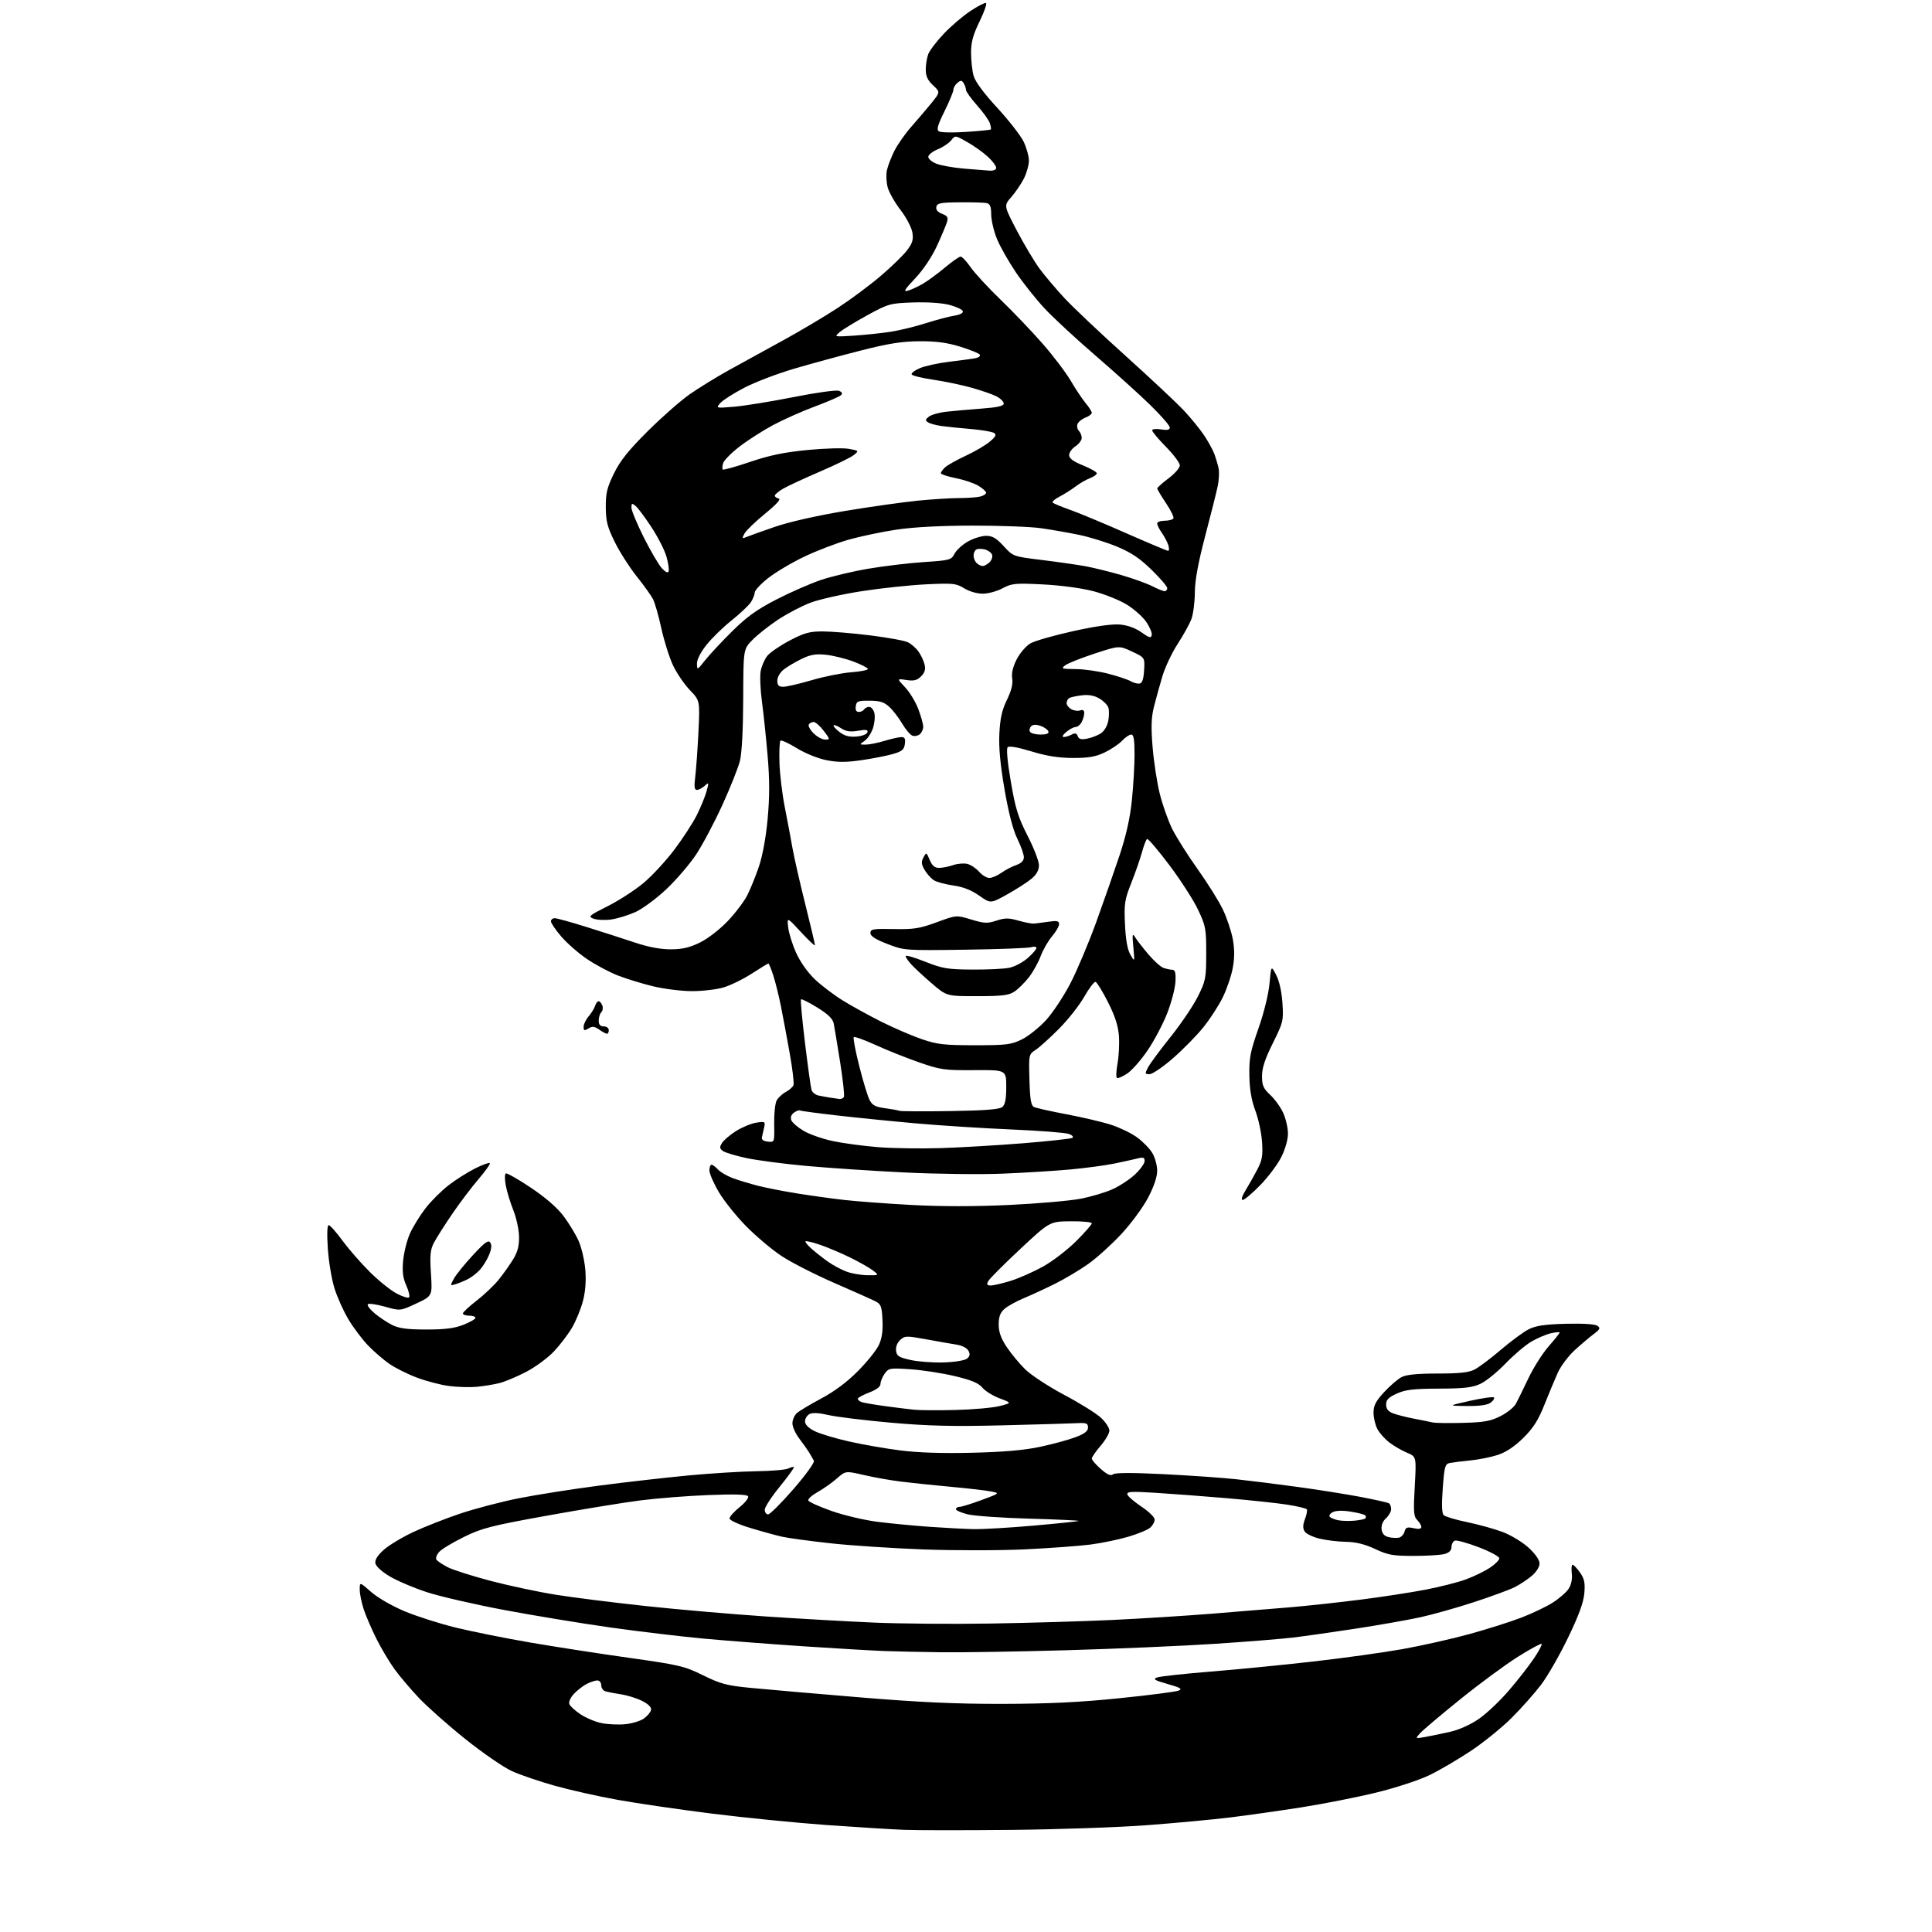 <?xml version="1.0" encoding="UTF-8" standalone="no"?>
<svg 
  version="1.1" 
  xmlns="http://www.w3.org/2000/svg" 
  xmlns:xlink="http://www.w3.org/1999/xlink" 
  xmlns:svg="http://www.w3.org/2000/svg"
  xmlns:rdf="http://www.w3.org/1999/02/22-rdf-syntax-ns#"
  xmlns:cc="http://creativecommons.org/ns#"
  xmlns:dc="http://purl.org/dc/elements/1.1/"
  viewBox="0 0 768 768"
  width="768"
  height="768"
>
<style>svg {background-color: white; }</style>"
<path stroke="none" fill="black" fill-rule="evenodd" d="M402.00,727.41C383.57,727.59 364.45,727.58 359.50,727.39C354.55,727.20 340.60,726.33 328.50,725.47C316.40,724.60 295.93,722.56 283.00,720.94C270.07,719.32 253.20,716.85 245.50,715.46C237.80,714.08 226.55,711.55 220.50,709.85C214.45,708.16 206.80,705.55 203.50,704.05C200.20,702.56 191.88,696.83 185.00,691.32C178.12,685.81 169.79,678.42 166.47,674.90C163.15,671.38 158.79,666.23 156.78,663.45C154.77,660.67 151.55,655.27 149.64,651.45C147.73,647.63 145.45,642.35 144.58,639.72C143.71,637.08 143.00,633.56 143.00,631.88C143.00,628.83 143.00,628.83 147.55,632.84C150.14,635.12 155.85,638.41 160.80,640.49C165.59,642.50 174.75,645.42 181.16,646.99C187.57,648.56 200.85,651.22 210.66,652.91C220.47,654.60 238.18,657.34 250.00,659.00C270.02,661.82 272.05,662.30 279.50,665.96C286.48,669.40 288.90,670.04 298.50,670.97C304.55,671.56 323.90,673.24 341.50,674.70C365.44,676.69 379.80,677.35 398.50,677.32C416.78,677.28 429.28,676.68 445.00,675.07C456.82,673.87 467.40,672.50 468.50,672.05C470.12,671.38 469.28,670.87 464.15,669.42C458.92,667.93 458.18,667.48 459.95,666.82C461.13,666.39 470.73,665.33 481.30,664.48C491.86,663.63 510.18,661.83 522.00,660.48C533.83,659.14 549.80,656.92 557.50,655.55C565.20,654.17 577.26,651.46 584.29,649.52C591.33,647.58 600.57,644.65 604.83,643.00C609.10,641.36 614.68,638.69 617.23,637.07C619.78,635.45 622.63,632.98 623.55,631.57C624.60,629.97 625.07,627.71 624.81,625.51C624.59,623.58 624.73,622.00 625.13,622.00C625.53,622.00 626.85,623.38 628.05,625.07C629.81,627.55 630.15,629.14 629.80,633.32C629.49,636.98 627.60,642.16 623.33,651.00C620.02,657.88 615.20,666.28 612.63,669.67C610.05,673.07 604.80,678.99 600.97,682.82C597.13,686.66 589.83,692.58 584.75,695.97C579.66,699.36 572.21,703.73 568.18,705.67C564.12,707.63 554.76,710.70 547.18,712.55C539.66,714.39 526.30,717.03 517.50,718.42C508.70,719.80 495.88,721.62 489.00,722.46C482.12,723.30 467.27,724.69 456.00,725.54C444.73,726.39 420.43,727.23 402.00,727.41zM566.51,690.48C568.71,690.09 573.16,689.17 576.42,688.43C579.99,687.63 584.53,685.59 587.85,683.30C590.88,681.22 596.26,676.13 599.80,672.00C603.35,667.88 607.83,662.13 609.77,659.23C611.72,656.34 613.08,653.75 612.81,653.48C612.54,653.21 608.31,655.50 603.41,658.58C598.51,661.65 588.20,669.25 580.50,675.47C572.80,681.68 565.61,687.76 564.51,688.97C562.53,691.18 562.53,691.18 566.51,690.48zM248.50,685.40C251.25,685.14 254.62,684.11 256.00,683.11C257.38,682.11 258.64,680.57 258.81,679.70C259.01,678.69 257.72,677.39 255.31,676.17C253.22,675.11 249.47,673.93 247.00,673.55C244.53,673.17 241.71,672.63 240.75,672.36C239.79,672.09 239.00,671.00 239.00,669.93C239.00,668.85 238.32,668.00 237.45,668.00C236.60,668.00 234.69,668.63 233.20,669.40C231.72,670.18 229.43,671.95 228.12,673.35C226.79,674.78 226.00,676.56 226.32,677.40C226.64,678.23 228.65,680.06 230.79,681.48C232.92,682.89 236.66,684.46 239.09,684.96C241.51,685.46 245.75,685.66 248.50,685.40zM374.10,656.80C366.07,656.69 355.90,656.47 351.50,656.31C347.10,656.15 332.93,655.32 320.00,654.47C307.07,653.61 289.07,652.23 280.00,651.40C270.93,650.57 254.05,648.56 242.50,646.93C230.95,645.30 212.00,642.17 200.40,639.99C188.79,637.81 175.03,634.64 169.81,632.95C164.60,631.26 157.89,628.42 154.92,626.63C151.63,624.66 149.38,622.58 149.20,621.34C149.00,620.00 150.19,618.16 152.68,615.97C154.76,614.15 160.07,610.97 164.48,608.92C168.89,606.87 177.22,603.60 183.00,601.66C188.78,599.72 199.14,597.00 206.04,595.62C212.94,594.24 227.34,591.97 238.04,590.57C248.74,589.17 264.78,587.35 273.67,586.51C282.57,585.67 294.72,584.92 300.67,584.84C306.63,584.76 312.33,584.27 313.34,583.76C314.35,583.25 315.35,583.01 315.56,583.23C315.78,583.44 313.26,586.92 309.98,590.95C306.69,594.98 304.00,599.12 304.00,600.14C304.00,601.16 304.60,602.00 305.33,602.00C306.06,602.00 310.60,597.47 315.41,591.93C320.26,586.35 323.88,581.34 323.54,580.68C323.20,580.03 322.38,578.59 321.71,577.48C321.04,576.38 319.26,573.86 317.75,571.89C316.24,569.92 315.00,567.19 315.00,565.81C315.00,564.44 315.79,562.60 316.75,561.74C317.71,560.88 322.10,558.25 326.50,555.90C331.71,553.12 336.77,549.34 341.02,545.05C344.61,541.44 348.35,536.79 349.32,534.74C350.57,532.10 351.01,529.17 350.80,524.78C350.54,519.31 350.20,518.42 348.00,517.29C346.62,516.59 339.21,513.28 331.53,509.94C323.85,506.59 314.44,501.78 310.62,499.25C306.80,496.71 300.49,491.39 296.59,487.43C292.69,483.46 287.81,477.37 285.75,473.88C283.69,470.40 282.00,466.52 282.00,465.27C282.00,464.02 282.38,463.00 282.85,463.00C283.31,463.00 284.46,463.85 285.39,464.88C286.33,465.92 288.99,467.47 291.30,468.33C293.61,469.19 298.20,470.57 301.50,471.41C304.80,472.24 311.77,473.60 317.00,474.43C322.23,475.27 330.55,476.42 335.50,476.99C340.45,477.56 352.60,478.47 362.50,479.00C374.21,479.63 387.71,479.63 401.14,478.99C412.50,478.45 425.25,477.34 429.49,476.53C433.72,475.72 439.51,474.00 442.34,472.70C445.18,471.40 449.19,468.75 451.25,466.80C453.31,464.86 455.00,462.48 455.00,461.52C455.00,460.12 454.47,459.92 452.25,460.49C450.74,460.87 446.57,461.79 443.00,462.53C439.43,463.26 431.55,464.32 425.50,464.88C419.45,465.44 407.30,466.19 398.50,466.55C389.70,466.91 372.15,466.69 359.50,466.07C346.85,465.45 329.30,464.28 320.50,463.47C311.70,462.67 301.01,461.26 296.74,460.36C292.47,459.45 288.26,458.18 287.37,457.53C286.03,456.55 285.97,456.02 287.02,454.35C287.70,453.24 290.21,451.11 292.57,449.62C294.94,448.12 298.55,446.62 300.58,446.29C304.09,445.72 304.26,445.82 303.78,448.10C303.50,449.42 303.10,451.18 302.89,452.00C302.63,453.01 303.38,453.60 305.19,453.81C307.87,454.12 307.87,454.12 307.75,446.81C307.68,442.79 308.12,438.58 308.73,437.46C309.35,436.34 310.98,434.81 312.37,434.07C313.76,433.33 315.13,432.11 315.42,431.36C315.70,430.61 315.04,424.94 313.93,418.75C312.83,412.56 311.26,404.12 310.43,400.00C309.61,395.88 308.24,390.36 307.39,387.75C306.54,385.14 305.67,383.00 305.45,383.00C305.24,383.00 302.27,384.81 298.86,387.01C295.44,389.22 290.40,391.70 287.64,392.51C284.89,393.33 279.23,394.00 275.07,393.99C270.91,393.99 263.90,393.11 259.50,392.04C255.10,390.97 248.75,389.01 245.38,387.68C242.01,386.34 236.55,383.41 233.24,381.16C229.93,378.91 225.37,374.92 223.12,372.29C220.86,369.65 219.01,366.94 219.01,366.25C219.00,365.56 219.68,365.00 220.52,365.00C221.35,365.00 227.09,366.59 233.27,368.53C239.45,370.46 248.10,373.25 252.50,374.72C257.74,376.47 262.61,377.39 266.62,377.37C271.21,377.36 274.12,376.69 278.22,374.68C281.32,373.17 286.09,369.49 289.22,366.21C292.26,363.02 295.77,358.41 297.01,355.97C298.26,353.53 300.35,348.38 301.66,344.52C303.14,340.19 304.47,332.90 305.15,325.50C305.95,316.76 305.95,309.96 305.15,300.50C304.54,293.35 303.52,283.63 302.88,278.89C302.25,274.16 302.02,268.69 302.39,266.74C302.75,264.80 303.92,262.10 304.98,260.75C306.05,259.40 310.04,256.65 313.85,254.65C319.67,251.59 321.80,251.00 326.98,251.00C330.39,251.00 338.87,251.70 345.82,252.56C352.78,253.42 359.57,254.65 360.90,255.31C362.23,255.96 364.13,257.62 365.11,259.00C366.10,260.38 367.19,262.70 367.54,264.16C368.00,266.10 367.62,267.38 366.14,268.86C364.54,270.46 363.30,270.77 360.30,270.31C356.50,269.73 356.50,269.73 359.78,273.20C361.59,275.10 363.95,278.99 365.03,281.84C366.11,284.69 367.00,287.86 367.00,288.89C367.00,289.92 366.38,291.27 365.63,291.89C364.87,292.52 363.54,292.76 362.67,292.43C361.80,292.09 359.98,289.95 358.64,287.66C357.29,285.37 355.01,282.39 353.56,281.04C351.48,279.10 349.84,278.57 345.71,278.54C341.05,278.50 340.47,278.74 340.18,280.75C339.97,282.23 340.38,283.00 341.37,283.00C342.20,283.00 343.16,282.55 343.50,282.00C343.84,281.45 344.76,281.00 345.54,281.00C346.32,281.00 347.24,282.10 347.58,283.45C347.91,284.79 347.66,287.49 347.02,289.44C346.37,291.40 344.88,293.67 343.70,294.50C341.55,296.00 341.55,296.00 344.12,296.00C345.53,296.00 348.89,295.33 351.59,294.51C354.29,293.69 357.30,293.02 358.28,293.01C359.65,293.00 359.98,293.64 359.70,295.73C359.40,297.99 358.58,298.68 354.93,299.74C352.50,300.44 346.88,301.54 342.44,302.18C336.24,303.08 332.98,303.07 328.43,302.16C325.07,301.49 319.98,299.41 316.68,297.38C313.49,295.41 310.58,294.08 310.23,294.44C309.88,294.79 309.71,298.77 309.85,303.29C309.99,307.80 310.96,315.77 311.99,321.00C313.03,326.23 314.38,333.43 315.00,337.00C315.62,340.57 317.89,350.59 320.06,359.25C322.23,367.91 323.98,375.34 323.96,375.75C323.94,376.16 321.43,373.80 318.38,370.50C312.84,364.50 312.84,364.50 313.31,368.63C313.57,370.89 314.98,375.44 316.46,378.74C318.04,382.26 321.07,386.57 323.82,389.20C326.40,391.67 331.45,395.50 335.05,397.73C338.66,399.96 345.63,403.79 350.55,406.25C355.47,408.71 362.65,411.79 366.50,413.11C372.57,415.18 375.35,415.50 387.50,415.50C400.13,415.50 401.96,415.27 406.22,413.18C408.81,411.90 413.14,408.44 415.83,405.50C418.52,402.55 422.89,395.95 425.54,390.82C428.18,385.70 432.80,374.75 435.79,366.50C438.78,358.25 442.94,346.32 445.05,339.99C447.66,332.14 449.21,325.20 449.94,318.14C450.52,312.44 451.00,304.24 451.00,299.89C451.00,294.01 450.66,292.00 449.67,292.00C448.95,292.00 447.31,293.10 446.05,294.45C444.78,295.80 441.67,297.89 439.12,299.11C435.53,300.83 432.73,301.32 426.50,301.30C420.78,301.29 416.07,300.54 410.00,298.69C404.72,297.07 401.16,296.44 400.57,297.03C399.99,297.61 400.46,302.78 401.82,310.73C403.66,321.48 404.72,324.89 408.50,332.27C410.98,337.09 413.00,342.34 413.00,343.93C413.00,345.90 412.07,347.61 410.08,349.28C408.47,350.64 404.14,353.43 400.46,355.48C393.77,359.22 393.77,359.22 389.22,356.01C386.10,353.82 382.85,352.54 378.97,352.00C375.84,351.55 372.37,350.62 371.26,349.93C370.14,349.23 368.49,347.40 367.57,345.85C366.24,343.59 366.14,342.61 367.08,340.86C368.22,338.72 368.27,338.73 369.57,341.84C370.54,344.14 371.56,345.00 373.30,345.00C374.62,345.00 377.13,344.50 378.87,343.90C380.61,343.29 383.17,343.08 384.55,343.42C385.93,343.77 388.03,345.17 389.21,346.53C390.39,347.89 392.22,349.00 393.28,349.00C394.33,349.00 396.48,348.08 398.05,346.96C399.62,345.84 402.28,344.45 403.96,343.87C406.01,343.15 407.00,342.14 407.00,340.75C407.00,339.62 405.82,336.29 404.38,333.35C402.67,329.85 400.91,323.06 399.31,313.75C397.60,303.82 396.98,297.07 397.27,291.50C397.57,285.51 398.33,282.17 400.27,278.21C402.04,274.58 402.71,271.90 402.37,269.71C402.04,267.55 402.64,265.03 404.19,262.02C405.46,259.56 407.91,256.73 409.64,255.74C411.37,254.75 419.02,252.56 426.64,250.88C435.66,248.89 442.17,247.98 445.27,248.27C448.29,248.55 451.41,249.69 453.77,251.37C456.87,253.58 457.56,253.77 457.84,252.45C458.02,251.57 457.02,249.19 455.60,247.15C454.19,245.11 450.66,242.00 447.75,240.24C444.84,238.48 438.87,236.11 434.48,234.97C429.83,233.77 421.49,232.66 414.50,232.31C403.51,231.77 402.17,231.90 398.51,233.86C396.32,235.04 392.78,236.00 390.63,236.00C388.39,236.00 385.26,235.09 383.27,233.86C380.08,231.89 378.87,231.76 368.15,232.28C361.74,232.59 350.23,233.81 342.58,235.00C334.92,236.18 325.75,238.24 322.21,239.57C318.67,240.90 312.79,243.99 309.14,246.42C305.49,248.86 300.93,252.48 299.00,254.48C295.50,258.11 295.50,258.11 295.44,277.81C295.40,289.89 294.90,299.41 294.14,302.44C293.46,305.16 290.31,313.08 287.13,320.04C283.96,327.00 279.26,335.85 276.69,339.72C274.12,343.58 268.80,349.78 264.86,353.49C260.92,357.21 255.40,361.28 252.60,362.55C249.79,363.82 245.47,365.14 243.00,365.50C240.53,365.85 237.38,365.72 236.00,365.20C233.67,364.33 234.03,364.01 241.57,360.22C246.00,357.99 252.40,353.85 255.79,351.02C259.18,348.19 264.68,342.24 268.03,337.81C271.37,333.37 275.38,327.21 276.94,324.12C278.50,321.03 280.25,316.76 280.84,314.64C281.85,310.98 281.81,310.86 280.12,312.39C279.14,313.28 277.75,314.00 277.03,314.00C276.03,314.00 275.88,312.74 276.37,308.75C276.73,305.86 277.30,297.88 277.64,291.00C278.24,278.50 278.24,278.50 274.23,274.32C272.02,272.02 269.01,267.60 267.55,264.51C266.08,261.41 264.00,254.81 262.91,249.83C261.82,244.85 260.32,239.58 259.57,238.14C258.82,236.69 255.90,232.62 253.08,229.10C250.26,225.57 246.36,219.46 244.40,215.50C241.43,209.48 240.85,207.23 240.81,201.61C240.78,196.01 241.32,193.79 244.06,188.20C246.53,183.15 249.83,179.02 257.42,171.46C262.96,165.94 270.43,159.37 274.00,156.85C277.57,154.34 284.55,150.03 289.50,147.28C294.45,144.53 304.12,139.21 311.00,135.46C317.88,131.70 327.77,125.83 333.00,122.41C338.23,118.99 345.95,113.24 350.17,109.63C354.39,106.03 359.06,101.48 360.55,99.53C362.74,96.65 363.15,95.29 362.68,92.39C362.35,90.41 360.26,86.43 357.99,83.49C355.73,80.56 353.43,76.52 352.88,74.52C352.32,72.51 352.18,69.44 352.56,67.68C352.94,65.93 354.28,62.45 355.54,59.95C356.80,57.46 359.79,53.18 362.20,50.45C364.60,47.73 368.20,43.50 370.19,41.06C373.80,36.61 373.80,36.61 370.90,33.91C368.76,31.91 368.00,30.27 368.00,27.66C368.00,25.72 368.45,22.95 369.00,21.51C369.54,20.07 372.31,16.44 375.14,13.45C377.97,10.45 382.71,6.40 385.67,4.43C388.64,2.46 391.46,1.00 391.94,1.18C392.42,1.35 391.28,4.65 389.41,8.49C386.79,13.88 386.00,16.75 386.01,20.99C386.01,24.02 386.46,28.13 387.02,30.12C387.66,32.44 391.05,37.03 396.41,42.84C401.02,47.85 405.74,53.90 406.90,56.29C408.05,58.68 409.00,62.08 409.00,63.86C409.00,65.63 408.10,68.85 406.99,71.01C405.89,73.17 403.64,76.47 402.00,78.34C399.02,81.74 399.02,81.74 404.19,91.62C407.04,97.06 411.09,103.86 413.20,106.74C415.32,109.62 419.85,114.97 423.27,118.64C426.70,122.31 437.60,132.61 447.50,141.52C457.40,150.44 467.77,160.16 470.55,163.12C473.32,166.08 476.96,170.53 478.62,173.00C480.28,175.47 482.13,178.85 482.74,180.50C483.34,182.15 484.09,184.69 484.41,186.14C484.72,187.59 484.58,190.74 484.08,193.14C483.59,195.54 481.35,204.47 479.10,213.00C476.28,223.73 475.01,230.65 474.97,235.50C474.94,239.35 474.34,244.07 473.63,246.00C472.93,247.93 470.47,252.39 468.17,255.92C465.87,259.44 463.11,265.29 462.04,268.92C460.96,272.54 459.46,277.98 458.70,281.00C457.65,285.18 457.52,289.02 458.18,297.00C458.65,302.77 459.92,311.10 461.02,315.50C462.11,319.90 464.34,326.20 465.97,329.50C467.61,332.80 472.16,340.00 476.08,345.50C480.01,351.00 484.52,358.22 486.11,361.54C487.69,364.86 489.46,370.14 490.05,373.29C490.78,377.29 490.79,380.72 490.05,384.75C489.47,387.91 487.67,393.20 486.05,396.50C484.43,399.80 480.94,405.17 478.30,408.43C475.66,411.70 470.24,417.21 466.26,420.68C462.27,424.16 458.10,427.00 456.98,427.00C455.08,427.00 455.04,426.82 456.40,424.25C457.19,422.74 461.21,417.31 465.32,412.19C469.43,407.06 474.29,399.86 476.14,396.19C479.29,389.88 479.48,388.90 479.49,379.00C479.50,369.21 479.28,368.03 476.24,361.62C474.45,357.83 469.32,349.86 464.84,343.90C460.36,337.95 456.37,333.27 455.98,333.51C455.59,333.75 454.69,336.10 453.97,338.72C453.25,341.35 451.34,346.85 449.72,350.94C447.05,357.70 446.82,359.22 447.20,367.44C447.48,373.58 448.18,377.47 449.35,379.50C451.08,382.50 451.08,382.50 450.52,376.50C450.04,371.37 450.14,370.80 451.23,372.57C451.93,373.71 454.28,376.75 456.46,379.32C458.64,381.89 461.34,384.33 462.46,384.73C463.58,385.13 465.18,385.48 466.00,385.50C467.15,385.54 467.44,386.65 467.26,390.29C467.12,392.90 465.65,398.51 463.99,402.77C462.33,407.02 458.84,413.64 456.23,417.48C453.63,421.32 449.98,425.48 448.13,426.72C446.27,427.95 444.42,428.76 444.01,428.51C443.60,428.25 443.70,425.67 444.23,422.77C444.76,419.87 445.01,414.95 444.79,411.83C444.50,407.79 443.26,403.94 440.44,398.37C438.27,394.08 436.05,390.45 435.50,390.32C434.95,390.18 432.93,392.84 431.00,396.23C429.07,399.62 424.57,405.34 420.98,408.94C417.40,412.55 413.22,416.32 411.70,417.32C408.94,419.14 408.93,419.19 409.22,429.22C409.43,436.96 409.85,439.46 411.00,440.04C411.82,440.45 417.68,441.76 424.00,442.95C430.32,444.15 438.28,446.02 441.68,447.12C445.08,448.22 449.71,450.45 451.96,452.09C454.22,453.72 456.95,456.51 458.03,458.28C459.11,460.05 459.99,463.23 460.00,465.35C460.00,467.86 458.72,471.64 456.34,476.18C454.32,480.01 449.53,486.51 445.68,490.63C441.84,494.75 435.95,500.07 432.60,502.44C429.24,504.82 423.35,508.34 419.50,510.26C415.65,512.18 410.02,514.78 407.00,516.04C403.98,517.30 400.49,519.23 399.25,520.34C397.60,521.81 397.00,523.46 397.00,526.50C397.00,529.48 397.88,531.99 400.12,535.37C401.84,537.97 405.16,541.98 407.50,544.30C409.86,546.62 416.80,551.18 423.07,554.50C429.29,557.80 435.87,561.90 437.69,563.62C439.51,565.33 441.00,567.61 441.00,568.69C441.00,569.76 439.43,572.48 437.50,574.73C435.57,576.98 434.00,579.26 434.00,579.81C434.00,580.35 435.62,582.21 437.59,583.94C440.16,586.20 441.53,586.81 442.41,586.08C443.23,585.39 449.85,585.37 462.66,586.01C473.12,586.53 486.14,587.44 491.59,588.04C497.04,588.63 508.02,590.01 516.00,591.10C523.98,592.19 535.16,593.97 540.87,595.05C546.57,596.14 551.63,597.27 552.12,597.57C552.60,597.87 553.00,598.92 553.00,599.90C553.00,600.89 552.08,602.52 550.95,603.54C549.69,604.69 549.02,606.36 549.20,607.91C549.41,609.63 550.28,610.61 552.00,611.03C553.38,611.36 555.25,611.45 556.16,611.23C557.07,611.00 558.05,609.91 558.34,608.81C558.77,607.15 559.39,606.93 561.93,607.48C563.97,607.93 565.00,607.77 565.00,607.01C565.00,606.38 564.26,605.12 563.36,604.22C561.95,602.81 561.81,600.96 562.39,590.81C563.05,579.05 563.05,579.05 559.33,577.49C557.28,576.64 554.12,574.80 552.30,573.42C550.49,572.03 548.32,569.59 547.50,568.00C546.67,566.40 546.00,563.49 546.00,561.53C546.00,558.72 546.90,556.98 550.20,553.40C552.51,550.90 555.63,548.21 557.15,547.42C559.06,546.43 563.42,546.00 571.50,546.00C580.21,546.00 583.88,545.60 586.21,544.39C587.93,543.50 592.65,539.95 596.71,536.48C600.77,533.02 605.75,529.36 607.79,528.35C610.56,526.97 614.28,526.44 622.50,526.22C629.24,526.05 634.08,526.36 635.00,527.02C636.27,527.93 636.05,528.43 633.54,530.30C631.92,531.51 628.51,534.39 625.98,536.71C623.45,539.02 620.41,543.07 619.23,545.71C618.05,548.34 615.65,554.10 613.89,558.50C611.45,564.62 609.49,567.70 605.51,571.62C602.07,575.01 598.66,577.28 595.41,578.35C592.71,579.23 587.80,580.22 584.50,580.54C581.20,580.86 577.54,581.32 576.37,581.55C574.44,581.94 574.17,582.87 573.52,591.59C573.03,598.12 573.15,601.55 573.89,602.29C574.49,602.89 578.70,604.15 583.24,605.08C587.78,606.02 594.16,607.79 597.42,609.03C600.67,610.26 605.29,613.07 607.67,615.26C610.35,617.73 612.00,620.13 612.00,621.54C612.00,622.87 610.69,624.92 608.87,626.46C607.14,627.91 604.11,629.92 602.12,630.92C600.13,631.93 592.88,634.60 586.00,636.85C579.12,639.11 569.45,641.83 564.50,642.91C559.55,643.98 548.08,646.00 539.00,647.40C529.92,648.79 518.67,650.39 514.00,650.95C509.32,651.51 495.15,652.65 482.50,653.47C469.85,654.30 443.57,655.43 424.10,655.99C404.63,656.54 382.13,656.91 374.10,656.80zM394.00,645.38C409.12,645.13 430.73,644.50 442.00,643.97C453.27,643.44 471.05,642.32 481.50,641.49C491.95,640.66 506.12,639.50 513.00,638.91C519.88,638.32 532.45,636.95 540.95,635.87C549.45,634.79 561.09,633.00 566.82,631.89C572.55,630.79 579.78,628.94 582.87,627.78C585.97,626.63 590.19,624.57 592.25,623.21C594.31,621.85 596.00,620.16 596.00,619.45C596.00,618.75 592.32,616.77 587.82,615.05C583.32,613.33 579.04,612.15 578.32,612.43C577.59,612.71 577.00,613.84 577.00,614.95C577.00,616.29 576.08,617.22 574.25,617.73C572.74,618.15 567.23,618.50 562.00,618.50C553.73,618.50 551.74,618.15 546.63,615.75C542.57,613.85 539.03,612.97 535.13,612.90C532.03,612.85 527.30,612.29 524.60,611.65C521.91,611.02 519.22,609.72 518.63,608.78C517.84,607.52 517.87,606.18 518.74,603.88C519.40,602.13 519.74,600.39 519.50,600.00C519.26,599.60 515.78,598.77 511.78,598.14C507.78,597.50 496.85,596.34 487.50,595.54C478.15,594.75 465.38,593.78 459.12,593.40C449.59,592.81 447.80,592.93 448.17,594.10C448.41,594.87 450.94,597.05 453.80,598.95C456.66,600.85 459.00,603.14 459.00,604.05C459.00,604.95 458.21,606.39 457.25,607.25C456.29,608.11 452.35,609.74 448.50,610.88C444.65,612.01 437.90,613.41 433.50,613.98C429.10,614.55 417.40,615.41 407.50,615.89C397.60,616.36 379.51,616.38 367.29,615.93C355.08,615.48 338.43,614.39 330.29,613.50C322.16,612.61 313.48,611.44 311.00,610.89C308.52,610.34 302.79,608.77 298.25,607.39C293.55,605.96 290.00,604.33 290.00,603.61C290.00,602.91 291.81,600.88 294.02,599.10C296.23,597.33 297.74,595.39 297.37,594.79C296.91,594.05 291.96,593.90 281.60,594.31C273.30,594.63 261.10,595.59 254.50,596.44C247.90,597.28 231.25,600.01 217.50,602.49C195.26,606.50 191.61,607.44 184.45,610.95C180.02,613.12 175.59,615.79 174.60,616.89C173.61,617.98 173.10,619.36 173.47,619.95C173.84,620.54 175.87,621.91 177.99,623.00C180.11,624.08 187.84,626.53 195.17,628.46C202.50,630.38 214.12,632.85 221.00,633.94C227.88,635.04 243.85,637.05 256.50,638.41C269.15,639.77 290.52,641.63 304.00,642.54C317.48,643.45 337.05,644.56 347.50,645.01C357.95,645.46 378.88,645.63 394.00,645.38zM387.00,607.85C390.57,607.93 401.36,607.30 410.96,606.45C420.56,605.61 428.57,604.77 428.75,604.59C428.93,604.41 420.17,604.00 409.29,603.69C398.40,603.39 387.36,602.62 384.75,601.99C382.14,601.35 380.00,600.42 380.00,599.92C380.00,599.41 380.65,599.00 381.44,599.00C382.24,599.00 386.17,597.78 390.19,596.29C397.50,593.58 397.50,593.58 394.00,592.88C392.07,592.49 384.88,591.66 378.00,591.03C371.12,590.40 362.12,589.46 358.00,588.94C353.88,588.43 347.27,587.25 343.32,586.33C336.14,584.67 336.14,584.67 332.68,587.71C330.77,589.38 327.36,591.80 325.09,593.07C322.82,594.35 321.11,595.86 321.30,596.44C321.48,597.03 325.66,598.91 330.57,600.64C335.48,602.37 343.77,604.32 349.00,604.97C354.23,605.62 363.45,606.50 369.50,606.93C375.55,607.36 383.43,607.77 387.00,607.85zM538.33,604.50C540.44,604.32 542.43,603.91 542.75,603.58C543.07,603.26 543.04,602.71 542.69,602.35C542.33,602.00 539.72,601.34 536.88,600.89C533.60,600.37 531.01,600.46 529.75,601.13C528.67,601.71 528.17,602.56 528.64,603.01C529.11,603.46 530.62,604.05 532.00,604.33C533.38,604.60 536.22,604.68 538.33,604.50zM386.50,577.49C399.02,577.19 407.24,576.47 413.50,575.13C418.45,574.07 424.75,572.36 427.50,571.32C431.17,569.94 432.50,568.91 432.50,567.47C432.50,565.77 431.89,565.53 428.00,565.74C425.52,565.87 412.17,566.25 398.31,566.60C378.76,567.08 368.88,566.84 354.14,565.54C343.71,564.61 332.56,563.25 329.37,562.51C325.52,561.62 322.97,561.48 321.78,562.12C320.80,562.64 320.00,563.95 320.00,565.01C320.00,566.26 321.35,567.64 323.75,568.86C325.81,569.90 331.92,571.75 337.32,572.97C342.72,574.20 351.95,575.81 357.82,576.56C364.86,577.46 374.64,577.78 386.50,577.49zM581.62,565.61C589.99,565.39 592.56,564.92 596.50,562.92C599.12,561.59 601.86,559.38 602.60,558.00C603.34,556.62 605.58,552.06 607.58,547.86C609.58,543.66 613.19,537.96 615.61,535.20C618.02,532.44 620.00,529.96 620.00,529.69C620.00,529.43 618.44,529.56 616.53,529.99C614.62,530.42 611.11,531.92 608.74,533.31C606.36,534.70 601.74,538.63 598.46,542.03C595.18,545.44 590.70,549.07 588.50,550.09C585.29,551.59 582.03,551.96 572.00,552.00C561.85,552.04 558.70,552.41 555.25,553.97C551.95,555.47 551.00,556.44 551.00,558.33C551.00,560.05 551.80,561.07 553.75,561.82C555.26,562.40 558.98,563.35 562.00,563.93C565.02,564.51 568.40,565.18 569.50,565.44C570.60,565.69 576.05,565.77 581.62,565.61zM380.00,560.48C386.88,560.31 394.69,559.61 397.37,558.93C402.24,557.70 402.24,557.70 397.37,555.87C394.69,554.86 391.60,552.94 390.50,551.60C389.01,549.79 386.20,548.62 379.50,547.02C374.55,545.84 366.63,544.62 361.90,544.30C353.69,543.75 353.23,543.83 351.65,546.08C350.74,547.38 350.00,549.21 350.00,550.14C350.00,551.23 348.39,552.45 345.50,553.55C343.02,554.50 341.00,555.61 341.00,556.03C341.00,556.45 341.63,557.03 342.40,557.32C343.17,557.62 347.34,558.34 351.65,558.93C355.97,559.52 361.30,560.18 363.50,560.40C365.70,560.62 373.12,560.66 380.00,560.48zM583.06,558.91C575.50,558.83 575.50,558.83 584.35,556.85C589.22,555.76 593.49,555.16 593.85,555.52C594.21,555.87 593.62,556.80 592.56,557.58C591.26,558.53 588.12,558.97 583.06,558.91zM189.50,551.28C186.75,551.53 181.80,551.39 178.50,550.96C175.20,550.53 169.46,549.03 165.74,547.63C162.02,546.23 157.07,543.75 154.74,542.13C152.41,540.51 148.61,537.23 146.31,534.84C144.01,532.45 140.50,527.80 138.52,524.50C136.55,521.20 134.02,515.58 132.92,512.01C131.82,508.43 130.64,501.35 130.31,496.26C129.93,490.60 130.07,487.00 130.66,487.00C131.18,487.00 133.68,489.81 136.21,493.25C138.74,496.69 143.64,502.30 147.10,505.71C150.55,509.13 155.30,512.94 157.64,514.18C159.98,515.42 162.21,516.12 162.60,515.73C162.99,515.34 162.50,513.23 161.52,511.03C160.17,508.05 159.85,505.57 160.25,501.16C160.55,497.92 161.75,493.10 162.92,490.44C164.10,487.78 166.88,483.25 169.10,480.37C171.32,477.49 175.47,473.34 178.32,471.15C181.17,468.95 185.90,465.96 188.83,464.49C191.76,463.02 194.39,462.06 194.69,462.36C194.99,462.65 192.98,465.51 190.24,468.70C187.50,471.89 182.78,478.13 179.75,482.57C176.72,487.01 173.45,492.17 172.48,494.03C171.04,496.81 170.83,499.01 171.31,506.29C171.88,515.16 171.88,515.16 165.50,518.15C159.11,521.14 159.11,521.14 153.03,519.43C149.68,518.49 146.62,518.05 146.22,518.46C145.83,518.86 147.04,520.49 148.93,522.07C150.81,523.65 153.96,525.74 155.93,526.72C158.63,528.06 161.92,528.50 169.50,528.50C176.96,528.50 180.71,528.02 184.25,526.61C186.86,525.58 189.00,524.34 189.00,523.86C189.00,523.39 187.88,523.00 186.50,523.00C185.12,523.00 184.00,522.60 184.00,522.12C184.00,521.64 186.45,519.35 189.44,517.04C192.44,514.73 196.40,510.97 198.25,508.67C200.10,506.38 202.70,502.72 204.02,500.53C205.78,497.64 206.40,495.21 206.33,491.53C206.27,488.77 205.25,484.04 204.04,481.03C202.84,478.03 201.50,473.63 201.06,471.27C200.61,468.90 200.61,466.74 201.05,466.47C201.48,466.20 205.94,468.72 210.95,472.08C216.81,475.99 221.47,480.03 224.00,483.38C226.16,486.25 228.87,490.72 230.03,493.33C231.18,495.93 232.37,501.09 232.67,504.78C233.04,509.23 232.71,513.44 231.71,517.25C230.87,520.41 228.94,525.13 227.41,527.74C225.89,530.34 222.68,534.57 220.28,537.13C217.88,539.70 212.90,543.37 209.21,545.31C205.52,547.24 200.70,549.26 198.50,549.81C196.30,550.36 192.25,551.02 189.50,551.28zM375.19,541.59C379.59,541.44 383.55,540.79 384.42,540.06C385.55,539.12 385.70,538.30 384.97,536.94C384.39,535.86 382.41,534.84 380.24,534.51C378.18,534.19 372.75,533.24 368.16,532.39C360.33,530.96 359.69,530.97 357.86,532.63C356.68,533.70 356.02,535.39 356.20,536.90C356.46,539.05 357.27,539.57 362.00,540.62C365.02,541.29 370.96,541.73 375.19,541.59zM181.18,510.46C178.90,511.17 178.89,511.12 180.39,508.34C181.23,506.78 184.62,502.57 187.93,499.00C192.72,493.82 194.13,492.79 194.90,493.95C195.55,494.92 195.38,496.55 194.38,498.93C193.57,500.88 191.91,503.53 190.70,504.83C189.49,506.13 187.38,507.77 186.00,508.47C184.62,509.17 182.45,510.07 181.18,510.46zM393.88,511.00C394.95,511.00 398.53,510.16 401.84,509.13C405.14,508.10 410.92,505.54 414.67,503.45C418.43,501.36 424.31,496.84 427.75,493.42C431.19,489.99 434.00,486.78 434.00,486.29C434.00,485.80 430.24,485.43 425.65,485.48C417.29,485.55 417.29,485.55 405.56,496.51C399.10,502.54 393.39,508.26 392.87,509.24C392.12,510.64 392.33,511.00 393.88,511.00zM345.00,506.93C349.50,506.96 349.50,506.96 347.00,505.02C345.62,503.96 341.57,501.66 338.00,499.91C334.43,498.16 329.06,495.89 326.09,494.86C323.11,493.83 320.47,493.20 320.22,493.45C319.97,493.69 321.06,495.04 322.63,496.43C324.21,497.82 327.16,500.14 329.20,501.58C331.23,503.02 334.61,504.81 336.70,505.56C338.79,506.30 342.52,506.92 345.00,506.93zM494.01,477.00C493.26,477.00 493.68,475.57 495.09,473.25C496.35,471.19 498.45,467.48 499.75,465.00C501.72,461.24 502.05,459.42 501.69,454.00C501.46,450.43 500.26,444.80 499.02,441.50C497.45,437.32 496.73,433.07 496.64,427.50C496.52,420.62 497.02,418.02 500.23,408.89C502.43,402.64 504.24,395.29 504.64,391.00C505.31,383.72 505.31,383.72 507.32,387.61C508.56,390.02 509.50,394.27 509.79,398.77C510.25,405.76 510.10,406.38 505.97,414.68C502.85,420.95 501.67,424.54 501.67,427.75C501.67,431.47 502.19,432.68 504.96,435.26C506.77,436.95 509.08,440.17 510.10,442.42C511.12,444.66 511.97,448.32 511.98,450.55C511.99,452.97 510.93,456.75 509.34,459.94C507.88,462.87 504.10,467.91 500.95,471.13C497.79,474.36 494.67,477.00 494.01,477.00zM374.00,456.39C381.98,456.14 396.77,455.26 406.87,454.45C416.98,453.63 425.72,452.67 426.29,452.32C426.88,451.96 426.27,451.27 424.92,450.76C423.59,450.27 413.27,449.46 402.00,448.98C390.73,448.50 373.62,447.41 364.00,446.55C354.38,445.70 340.20,444.27 332.50,443.38C324.80,442.50 318.23,441.61 317.90,441.42C317.57,441.22 316.53,441.62 315.59,442.31C314.52,443.09 314.14,444.20 314.56,445.30C314.93,446.27 317.16,448.18 319.51,449.56C321.86,450.94 327.09,452.76 331.14,453.61C335.19,454.47 343.23,455.54 349.00,456.01C354.77,456.47 366.02,456.64 374.00,456.39zM377.68,441.67C391.61,441.45 397.28,441.01 398.43,440.06C399.57,439.11 400.00,436.93 400.00,432.03C400.00,425.31 400.00,425.31 387.25,425.40C375.34,425.48 373.89,425.28 365.26,422.27C360.18,420.50 352.41,417.39 347.99,415.37C343.58,413.36 339.70,411.96 339.38,412.28C339.07,412.60 340.04,417.73 341.54,423.68C343.04,429.63 344.88,435.71 345.63,437.19C346.72,439.35 347.91,440.00 351.74,440.52C354.36,440.87 356.95,441.34 357.50,441.56C358.05,441.79 367.13,441.84 377.68,441.67zM333.69,436.86C334.35,436.94 335.14,436.59 335.45,436.08C335.76,435.57 335.10,429.39 333.98,422.33C332.86,415.27 331.71,408.31 331.42,406.86C331.04,404.97 329.18,403.16 324.88,400.51C321.57,398.47 318.66,397.00 318.41,397.26C318.15,397.51 318.87,405.32 320.00,414.61C321.13,423.90 322.30,432.29 322.59,433.25C322.89,434.21 324.12,435.21 325.32,435.47C326.52,435.73 328.62,436.12 330.00,436.33C331.38,436.55 333.04,436.79 333.69,436.86zM241.25,410.95C240.84,410.92 239.45,410.16 238.16,409.26C236.28,407.95 235.44,407.87 233.91,408.83C232.29,409.84 232.00,409.74 232.00,408.16C232.00,407.14 232.89,405.28 233.97,404.03C235.05,402.78 236.21,400.92 236.54,399.88C236.87,398.85 237.51,398.00 237.96,398.00C238.41,398.00 239.07,398.75 239.43,399.67C239.78,400.58 239.60,401.80 239.03,402.37C238.46,402.94 238.00,404.44 238.00,405.70C238.00,407.33 238.58,408.00 240.00,408.00C241.11,408.00 242.00,408.67 242.00,409.50C242.00,410.32 241.66,410.98 241.25,410.95zM388.41,395.99C376.31,396.00 376.31,396.00 370.41,390.93C367.16,388.14 363.49,384.74 362.25,383.37C361.01,382.01 360.00,380.51 360.00,380.05C360.00,379.59 363.49,380.59 367.75,382.28C374.67,385.02 376.68,385.36 386.50,385.42C392.55,385.47 399.20,385.14 401.27,384.70C403.35,384.26 406.61,382.53 408.52,380.85C410.43,379.17 412.00,377.36 412.00,376.83C412.00,376.30 411.06,376.16 409.92,376.53C408.77,376.89 396.96,377.34 383.67,377.52C359.62,377.85 359.47,377.84 352.75,375.24C347.98,373.40 346.00,372.11 346.00,370.88C346.00,369.32 347.04,369.15 355.25,369.31C363.25,369.47 365.56,369.11 372.34,366.62C380.17,363.73 380.17,363.73 386.09,365.53C391.28,367.10 392.51,367.15 396.08,365.97C399.48,364.85 400.94,364.85 404.83,365.96C407.40,366.69 410.18,367.22 411.00,367.15C411.82,367.08 414.41,366.74 416.75,366.40C420.21,365.90 421.00,366.08 421.00,367.36C421.00,368.22 419.73,370.41 418.19,372.22C416.64,374.02 414.59,377.61 413.63,380.19C412.67,382.76 410.53,386.58 408.87,388.66C407.21,390.75 404.65,393.25 403.18,394.22C400.99,395.66 398.28,395.99 388.41,395.99zM328.01,294.00C330.02,294.00 330.00,293.87 327.43,290.50C325.96,288.57 324.17,287.00 323.44,287.00C322.71,287.00 321.84,287.45 321.51,287.99C321.17,288.54 322.02,290.11 323.40,291.49C324.78,292.87 326.85,294.00 328.01,294.00zM432.21,293.61C433.96,293.26 436.41,292.31 437.65,291.49C438.93,290.66 440.19,288.53 440.55,286.59C440.90,284.71 440.92,282.33 440.60,281.30C440.27,280.27 438.66,278.64 437.03,277.68C434.99,276.47 432.79,276.07 430.02,276.40C427.80,276.67 425.54,277.17 424.99,277.50C424.45,277.84 424.00,278.75 424.00,279.52C424.00,280.30 424.87,281.39 425.93,281.96C426.99,282.53 428.56,282.72 429.43,282.39C430.47,281.99 431.00,282.35 431.00,283.46C431.00,284.38 430.53,286.00 429.96,287.07C429.40,288.13 428.32,289.00 427.58,289.00C426.83,289.00 425.16,289.89 423.86,290.97C422.51,292.09 422.06,292.95 422.82,292.97C423.54,292.99 424.96,292.56 425.97,292.02C427.35,291.28 427.95,291.43 428.42,292.64C428.88,293.85 429.81,294.09 432.21,293.61zM340.37,292.80C342.61,292.63 344.54,291.91 344.79,291.14C345.14,290.07 344.36,289.93 341.09,290.49C337.98,291.01 336.29,290.76 334.38,289.51C332.98,288.59 331.62,288.05 331.36,288.31C331.10,288.56 332.13,289.74 333.64,290.93C335.64,292.50 337.48,293.01 340.37,292.80zM413.64,292.00C416.02,292.00 417.03,291.59 416.75,290.75C416.52,290.06 415.13,289.07 413.66,288.56C411.85,287.92 410.63,287.97 409.88,288.72C409.27,289.33 409.08,290.31 409.45,290.91C409.82,291.51 411.70,292.00 413.64,292.00zM311.39,273.00C312.70,273.00 317.76,271.82 322.64,270.39C327.51,268.95 334.54,267.54 338.25,267.25C341.96,266.97 345.00,266.37 345.00,265.94C345.00,265.50 342.41,264.17 339.25,262.98C336.09,261.79 331.18,260.58 328.34,260.28C324.29,259.85 322.20,260.21 318.64,261.93C316.15,263.14 312.96,265.03 311.56,266.13C310.07,267.30 309.00,269.16 309.00,270.57C309.00,272.46 309.53,273.00 311.39,273.00zM453.00,271.72C454.06,271.55 454.59,269.98 454.80,266.43C455.09,261.38 455.09,261.38 449.99,259.00C444.90,256.61 444.90,256.61 435.13,259.81C429.76,261.57 424.50,263.67 423.44,264.47C421.67,265.81 422.02,265.94 427.57,265.97C430.90,265.99 436.77,266.82 440.60,267.83C444.43,268.83 448.45,270.18 449.53,270.81C450.61,271.45 452.18,271.86 453.00,271.72zM280.26,262.50C282.00,260.30 286.83,255.12 290.99,251.00C296.84,245.20 300.82,242.33 308.53,238.36C314.01,235.53 321.96,232.04 326.18,230.60C330.41,229.16 338.96,227.12 345.18,226.07C351.41,225.01 361.36,223.82 367.30,223.43C377.61,222.75 378.15,222.60 379.45,220.10C380.19,218.66 382.60,216.47 384.79,215.24C386.98,214.01 390.23,213.00 392.00,213.00C394.51,213.00 396.07,213.92 398.98,217.10C402.73,221.20 402.73,221.20 414.11,222.60C420.36,223.37 428.12,224.48 431.35,225.06C434.57,225.65 441.02,227.23 445.68,228.58C450.34,229.93 455.89,231.93 458.03,233.02C460.17,234.11 462.39,235.00 462.96,235.00C463.53,235.00 464.00,234.46 464.00,233.79C464.00,233.13 461.19,229.84 457.75,226.49C453.06,221.91 449.63,219.62 444.00,217.28C439.88,215.57 433.05,213.46 428.83,212.59C424.61,211.72 417.86,210.54 413.83,209.97C409.80,209.39 397.62,208.93 386.76,208.94C374.09,208.95 363.24,209.52 356.45,210.53C350.64,211.39 341.97,213.22 337.19,214.58C332.41,215.94 324.45,219.00 319.50,221.38C314.55,223.76 308.14,227.58 305.25,229.88C302.36,232.17 300.00,234.73 300.00,235.56C300.00,236.39 299.31,238.12 298.47,239.40C297.63,240.68 294.19,243.93 290.82,246.62C287.45,249.30 282.96,253.68 280.85,256.34C278.48,259.32 277.02,262.20 277.05,263.84C277.10,266.45 277.17,266.42 280.26,262.50zM265.80,227.09C266.03,226.41 265.64,223.80 264.94,221.30C264.24,218.80 261.57,213.55 259.01,209.63C256.44,205.71 253.59,201.88 252.67,201.13C251.21,199.93 251.00,200.01 251.00,201.79C251.00,202.90 253.22,208.25 255.93,213.66C258.65,219.07 261.88,224.59 263.13,225.92C264.62,227.51 265.53,227.91 265.80,227.09zM390.63,225.00C391.30,225.00 392.55,224.31 393.39,223.47C394.23,222.63 394.66,221.28 394.35,220.46C394.03,219.65 392.73,218.72 391.45,218.40C390.16,218.08 388.64,218.11 388.06,218.46C387.48,218.82 387.00,219.90 387.00,220.86C387.00,221.82 387.54,223.14 388.20,223.80C388.86,224.46 389.95,225.00 390.63,225.00zM464.32,218.96C464.77,218.98 464.82,217.99 464.44,216.75C464.05,215.51 462.90,213.31 461.87,211.85C460.84,210.39 460.00,208.70 460.00,208.10C460.00,207.49 461.32,207.00 462.94,207.00C464.56,207.00 466.13,206.59 466.44,206.10C466.75,205.60 465.42,202.86 463.50,200.00C461.57,197.14 460.01,194.51 460.03,194.15C460.05,193.79 462.07,191.98 464.53,190.13C466.99,188.28 469.00,185.97 469.00,184.99C469.00,184.02 466.52,180.71 463.50,177.63C460.48,174.56 458.00,171.61 458.00,171.08C458.00,170.55 459.54,170.38 461.50,170.69C464.05,171.11 465.00,170.90 465.00,169.91C465.00,169.17 461.51,165.16 457.25,161.00C452.99,156.84 443.20,148.01 435.50,141.37C427.80,134.74 418.70,126.31 415.27,122.64C411.84,118.97 406.69,112.49 403.81,108.24C400.94,103.98 397.56,98.03 396.32,95.00C395.07,91.97 394.04,87.62 394.02,85.32C394.01,82.16 393.57,81.04 392.25,80.74C391.29,80.52 386.46,80.38 381.52,80.42C373.81,80.49 372.50,80.75 372.20,82.25C371.97,83.39 372.77,84.34 374.49,85.00C376.63,85.81 377.00,86.43 376.45,88.25C376.07,89.49 374.28,93.75 372.46,97.73C370.44,102.13 367.06,107.18 363.82,110.62C359.43,115.28 358.94,116.14 361.00,115.52C362.38,115.11 365.07,113.85 367.00,112.71C368.93,111.58 372.82,108.71 375.66,106.33C378.50,103.95 381.29,102.00 381.86,102.00C382.43,102.00 384.23,103.91 385.86,106.25C387.48,108.59 392.87,114.42 397.84,119.22C402.81,124.01 410.31,131.87 414.50,136.67C418.70,141.47 423.73,148.11 425.67,151.42C427.61,154.74 430.28,158.73 431.60,160.30C432.92,161.87 434.00,163.58 434.00,164.10C434.00,164.62 432.86,165.48 431.47,166.01C430.09,166.54 428.68,167.68 428.34,168.55C428.01,169.42 428.24,170.64 428.87,171.27C429.49,171.89 430.00,173.16 430.00,174.08C430.00,175.01 428.88,176.51 427.50,177.41C426.12,178.31 425.00,179.88 425.00,180.91C425.00,182.23 426.60,183.42 430.50,185.00C433.52,186.23 436.00,187.64 436.00,188.14C436.00,188.64 434.76,189.52 433.25,190.09C431.74,190.67 429.16,192.16 427.50,193.42C425.85,194.68 423.00,196.48 421.16,197.43C419.32,198.37 418.11,199.44 418.47,199.80C418.83,200.16 421.91,201.44 425.31,202.64C428.72,203.84 438.70,208.00 447.50,211.88C456.30,215.75 463.87,218.94 464.32,218.96zM296.63,213.50C297.66,213.06 302.79,211.23 308.04,209.42C313.81,207.44 324.90,204.94 336.04,203.09C346.19,201.41 359.16,199.58 364.86,199.02C370.55,198.46 377.98,197.99 381.36,197.99C384.74,197.98 388.51,197.70 389.75,197.37C390.99,197.04 392.00,196.36 392.00,195.87C392.00,195.37 390.62,194.13 388.93,193.10C387.23,192.07 383.18,190.71 379.93,190.07C376.67,189.42 374.00,188.54 374.00,188.10C374.00,187.67 374.79,186.60 375.75,185.72C376.72,184.85 380.43,182.78 384.00,181.12C387.58,179.46 391.85,176.94 393.50,175.53C395.87,173.51 396.21,172.79 395.11,172.09C394.35,171.61 390.30,170.92 386.11,170.56C381.92,170.21 376.66,169.67 374.42,169.37C372.17,169.07 369.69,168.40 368.92,167.89C367.73,167.11 367.79,166.74 369.29,165.59C370.28,164.84 373.43,163.96 376.29,163.65C379.16,163.33 385.44,162.78 390.25,162.42C396.63,161.94 399.00,161.40 399.00,160.41C399.00,159.66 397.70,158.38 396.12,157.56C394.54,156.74 390.01,155.18 386.05,154.08C382.10,152.99 375.29,151.57 370.92,150.93C366.55,150.29 362.72,149.36 362.41,148.86C362.11,148.36 363.58,147.23 365.68,146.34C367.78,145.45 373.10,144.30 377.50,143.78C381.90,143.26 386.53,142.63 387.79,142.39C389.05,142.14 389.82,141.51 389.49,140.98C389.16,140.46 385.66,139.03 381.70,137.81C376.44,136.19 372.08,135.61 365.50,135.65C358.54,135.69 353.22,136.53 342.00,139.39C334.02,141.42 322.10,144.67 315.50,146.62C308.90,148.57 300.06,151.95 295.85,154.14C291.65,156.33 287.37,159.06 286.35,160.21C284.50,162.30 284.50,162.30 292.00,161.66C296.12,161.30 306.73,159.58 315.56,157.83C324.40,156.07 332.45,154.96 333.48,155.35C334.73,155.83 335.01,156.39 334.32,157.08C333.76,157.64 329.09,159.66 323.94,161.58C318.78,163.49 311.26,166.85 307.21,169.03C303.16,171.21 297.21,175.03 293.99,177.51C290.77,179.99 287.83,182.95 287.47,184.08C287.11,185.22 287.04,186.37 287.31,186.64C287.58,186.91 292.46,185.55 298.15,183.62C305.89,180.99 311.66,179.79 321.00,178.88C327.88,178.21 335.30,178.01 337.50,178.43C341.46,179.18 341.48,179.20 339.37,180.91C338.20,181.85 332.12,184.82 325.87,187.50C319.62,190.19 313.04,193.24 311.25,194.29C309.46,195.34 308.00,196.57 308.00,197.03C308.00,197.48 308.70,198.00 309.55,198.18C310.56,198.39 308.64,200.52 304.11,204.21C300.27,207.35 296.59,210.90 295.94,212.11C294.89,214.07 294.97,214.22 296.63,213.50zM339.50,133.42C343.90,133.13 350.43,132.44 354.00,131.89C357.57,131.34 363.88,129.81 368.00,128.49C372.12,127.17 377.22,125.82 379.31,125.49C381.63,125.12 382.97,124.42 382.74,123.69C382.52,123.04 380.13,121.92 377.42,121.20C374.49,120.43 368.66,120.04 363.00,120.23C353.84,120.55 353.20,120.72 344.89,125.25C340.16,127.84 335.21,130.85 333.89,131.95C331.50,133.94 331.50,133.94 339.50,133.42zM393.25,67.83C394.93,67.94 396.00,67.49 396.00,66.70C396.00,65.98 394.54,64.03 392.75,62.36C390.96,60.69 387.30,58.07 384.60,56.53C379.70,53.74 379.70,53.74 378.10,55.79C377.22,56.91 374.81,58.52 372.75,59.36C370.69,60.21 369.00,61.55 369.00,62.35C369.00,63.15 370.46,64.38 372.25,65.08C374.04,65.78 378.88,66.65 383.00,67.01C387.12,67.37 391.74,67.74 393.25,67.83zM384.00,52.44C389.23,52.09 393.65,51.65 393.84,51.47C394.03,51.30 393.88,50.19 393.50,49.01C393.13,47.83 390.84,44.63 388.41,41.90C385.99,39.17 383.99,36.39 383.98,35.72C383.98,35.05 383.56,33.85 383.06,33.06C382.31,31.87 381.88,31.85 380.58,32.94C379.71,33.66 379.00,34.88 379.00,35.65C379.00,36.42 377.41,40.27 375.47,44.20C372.74,49.73 372.23,51.54 373.22,52.21C373.92,52.69 378.77,52.79 384.00,52.44z" />

</svg>
